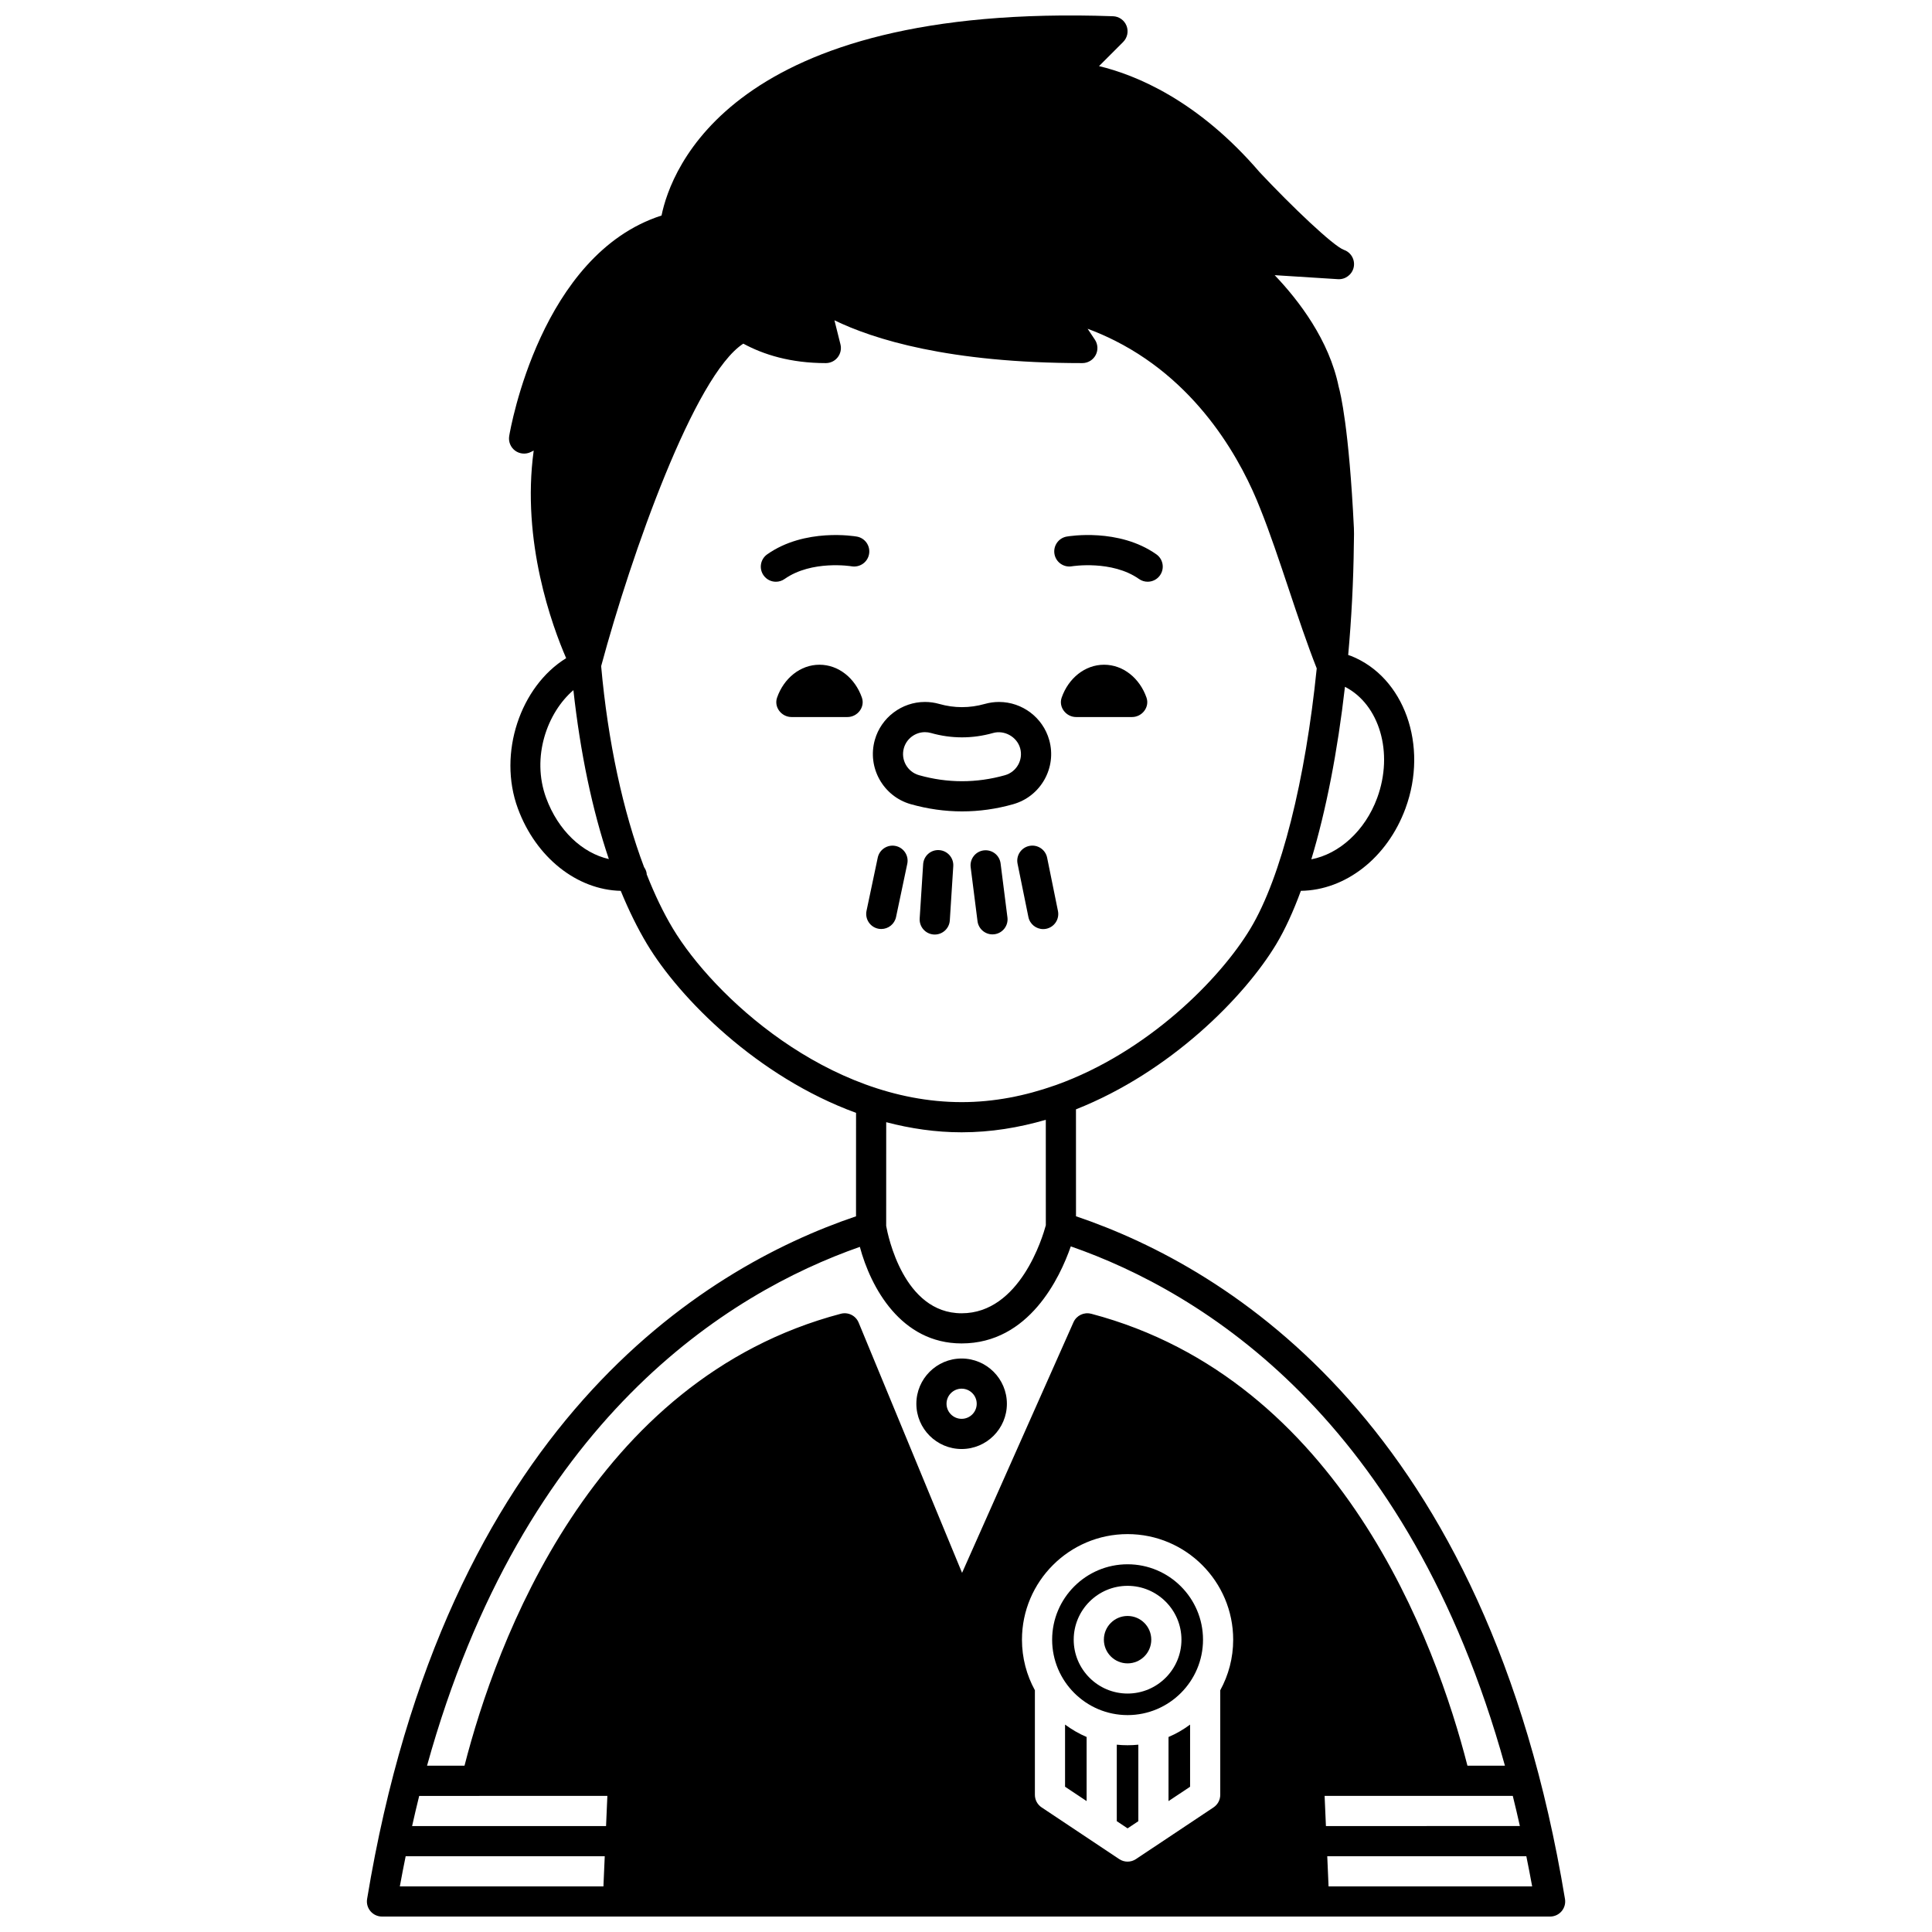 <?xml version="1.0" encoding="UTF-8"?>
<!-- Uploaded to: ICON Repo, www.svgrepo.com, Generator: ICON Repo Mixer Tools -->
<svg width="800px" height="800px" version="1.1" viewBox="144 144 512 512" xmlns="http://www.w3.org/2000/svg">
 <defs>
  <clipPath id="a">
   <path d="m241 148.09h318v503.81h-318z"/>
  </clipPath>
 </defs>
 <g clip-path="url(#a)">
  <path d="m429.15 466.33-0.008-28.344c25.031-9.891 44.695-29.812 53.105-43.82 2.316-3.859 4.492-8.629 6.5-14.086 11.793-0.152 22.891-8.715 27.719-21.844 6.133-16.668-0.328-34.785-14.402-40.391-0.246-0.102-0.523-0.172-0.781-0.266 0.863-9.559 1.391-19.422 1.5-29.352l0.02-1.148c0.023-1.027 0.043-2.059-0.004-3.082-1.289-26.613-3.566-35.852-4.031-37.496-2.527-12.367-10.559-22.867-16.965-29.578l16.777 1.062c1.965 0.125 3.769-1.238 4.172-3.191 0.398-1.957-0.703-3.906-2.586-4.57-2.797-0.988-13.828-11.512-22.324-20.559-16.445-19.18-32.965-25.84-42.59-28.148l6.394-6.391c1.125-1.129 1.477-2.812 0.895-4.293-0.582-1.48-1.988-2.477-3.578-2.531-101.29-3.586-117.21 40.824-119.65 52.812-31.984 10.266-40.035 56.426-40.371 58.438-0.246 1.484 0.359 2.984 1.566 3.875 1.207 0.891 2.82 1.031 4.168 0.359l0.758-0.379c-3.309 24.137 4.91 46.508 8.602 55.016-12.109 7.453-18.176 25.207-12.805 39.812 4.801 13.051 15.699 21.586 27.27 21.848 2.121 5.156 4.438 9.887 6.953 14.082 8.668 14.438 29.27 35.211 55.406 44.754l-0.008 27.414c-40.73 13.781-108.86 55.441-129.57 180.92-0.191 1.16 0.137 2.344 0.895 3.238 0.762 0.895 1.879 1.414 3.051 1.414h309.56c1.172 0 2.293-0.516 3.051-1.41 0.758-0.895 1.086-2.078 0.895-3.238-20.715-125.48-88.84-167.14-129.57-180.93zm71.277-140.32c9.098 4.652 12.969 17.43 8.531 29.473-3.195 8.684-10.07 14.84-17.445 16.246 3.902-12.918 6.969-28.656 8.914-45.719zm-211.69 29.473c-3.988-10.828 0.277-22.633 7.219-28.586 1.824 16.555 5.004 31.781 9.395 44.762-7.051-1.586-13.453-7.586-16.613-16.176zm33.57 34.57c-2.512-4.18-4.828-9.027-6.938-14.379-0.004-0.051 0.02-0.098 0.012-0.148-0.078-0.656-0.348-1.219-0.695-1.727-5.578-14.773-9.59-33.242-11.375-53.262 7.992-29.684 24.746-77.113 37.672-85.465 5.363 2.906 12.5 5.156 21.867 5.156 1.23 0 2.394-0.566 3.152-1.539 0.754-0.973 1.027-2.234 0.727-3.43l-1.594-6.375c10.242 4.981 30.262 11.344 65.691 11.344 1.477 0 2.832-0.812 3.527-2.109 0.695-1.301 0.621-2.879-0.199-4.102l-1.926-2.891c2.5 0.926 4.934 1.992 7.297 3.184 22.82 11.527 33.875 32.785 38.445 44.461 2.566 6.379 5.113 14.02 7.582 21.41 2.391 7.168 4.863 14.551 7.394 20.953-2.992 29.52-9.359 55.277-17.551 68.922-8.062 13.43-27.27 32.797-51.527 41.488-0.125 0.043-0.25 0.062-0.367 0.121-7.769 2.742-16.043 4.414-24.645 4.414-35.645-0.004-65.871-28.234-76.551-46.027zm98.848 78.66c-0.824 3.062-6.856 23.32-22.316 23.32-15.398 0-19.555-20.703-19.992-23.148l0.008-27.492c6.426 1.684 13.105 2.68 19.992 2.68 7.715 0 15.18-1.238 22.301-3.316zm-117.24 175.2h-53.953c0.484-2.723 1.016-5.356 1.543-7.992h52.758zm0.695-15.988h-51.398c0.609-2.703 1.227-5.379 1.879-7.988l49.867-0.004zm162.77-35.992v27.715c0 1.336-0.668 2.582-1.781 3.328l-20.562 13.703c-0.672 0.449-1.445 0.672-2.219 0.672-0.777 0-1.547-0.223-2.219-0.672l-20.562-13.703c-1.113-0.742-1.781-1.992-1.781-3.328v-27.715c-2.184-3.984-3.426-8.543-3.426-13.398 0-15.426 12.555-27.98 27.988-27.98 15.434 0 27.988 12.551 27.988 27.98 0 4.856-1.242 9.418-3.426 13.398zm-34.219-99.77c-1.895-0.5-3.875 0.449-4.676 2.242l-29.527 66.418-27.41-66.324c-0.77-1.852-2.781-2.852-4.719-2.34-66.094 17.445-91.406 87.285-99.73 119.77l-9.93 0.004c25.469-91.758 79.867-125.29 114.7-137.5 2.875 10.762 10.898 25.59 26.965 25.59 17.906 0 26.078-17.488 28.938-25.719 34.82 12.117 89.5 45.566 115.05 137.62h-9.934c-8.32-32.484-33.629-102.32-99.723-119.77zm61.875 127.77h49.867c0.652 2.609 1.277 5.285 1.879 7.988l-51.398 0.004zm1.047 23.98-0.348-7.992h52.758c0.527 2.641 1.059 5.269 1.543 7.992z"/>
 </g>
 <path d="m442.82 558.55c-11.023 0-19.992 8.965-19.992 19.984s8.969 19.984 19.992 19.984c11.023 0 19.992-8.965 19.992-19.984s-8.969-19.984-19.992-19.984zm0 34.258c-7.871 0-14.277-6.406-14.277-14.273s6.406-14.273 14.277-14.273c7.871 0 14.277 6.406 14.277 14.273s-6.406 14.273-14.277 14.273z"/>
 <path d="m453.67 621.31 5.715-3.805v-16.469c-1.762 1.305-3.668 2.422-5.715 3.285z"/>
 <path d="m449.1 578.53c0 3.469-2.812 6.281-6.281 6.281s-6.281-2.812-6.281-6.281 2.812-6.281 6.281-6.281 6.281 2.812 6.281 6.281"/>
 <path d="m439.96 606.36v20.273l2.856 1.902 2.856-1.902v-20.273c-0.941 0.098-1.891 0.145-2.856 0.145-0.965 0-1.914-0.047-2.856-0.145z"/>
 <path d="m426.25 617.5 5.715 3.805v-16.988c-2.043-0.863-3.945-1.988-5.715-3.285z"/>
 <path d="m398.84 504.02c-6.613 0-11.996 5.379-11.996 11.992 0 6.613 5.383 11.992 11.996 11.992 6.613 0 11.996-5.379 11.996-11.992 0-6.613-5.383-11.992-11.996-11.992zm0 15.984c-2.203 0-4-1.793-4-3.996s1.797-3.996 4-3.996c2.203 0 4 1.793 4 3.996 0 2.207-1.797 3.996-4 3.996z"/>
 <path d="m361.17 320.16c-5.09 0-9.449 3.602-11.234 8.703-0.887 2.531 1.156 5.16 3.84 5.16h14.793c2.684 0 4.727-2.633 3.84-5.16-1.789-5.102-6.148-8.703-11.238-8.703z"/>
 <path d="m371.07 286.2c-0.555-0.098-13.77-2.328-23.75 4.703-1.809 1.273-2.238 3.762-0.969 5.57 0.777 1.109 2.016 1.695 3.269 1.695 0.797 0 1.598-0.234 2.301-0.73 7.223-5.082 17.664-3.379 17.77-3.359 2.176 0.355 4.238-1.074 4.621-3.246 0.387-2.18-1.066-4.254-3.242-4.633z"/>
 <path d="m436.59 320.16c-5.09 0-9.449 3.602-11.234 8.703-0.887 2.531 1.156 5.16 3.84 5.16h14.793c2.684 0 4.727-2.633 3.84-5.16-1.789-5.102-6.148-8.703-11.238-8.703z"/>
 <path d="m428.08 294.07c0.109-0.02 10.59-1.688 17.762 3.363 0.699 0.496 1.504 0.73 2.301 0.73 1.254 0 2.496-0.59 3.269-1.695 1.273-1.809 0.84-4.297-0.969-5.57-9.977-7.031-23.188-4.797-23.75-4.703-2.176 0.383-3.625 2.453-3.246 4.629 0.379 2.18 2.461 3.629 4.633 3.246z"/>
 <path d="m381.35 368.19c-2.148-0.453-4.281 0.926-4.738 3.086l-2.973 14.098c-0.457 2.16 0.926 4.281 3.086 4.738 0.277 0.059 0.555 0.082 0.828 0.082 1.852 0 3.512-1.293 3.91-3.176l2.973-14.098c0.457-2.152-0.926-4.277-3.086-4.731z"/>
 <path d="m392.89 369.29c-2.227-0.148-4.102 1.531-4.246 3.734l-0.918 14.383c-0.141 2.203 1.531 4.106 3.734 4.246 0.09 0.004 0.172 0.008 0.262 0.008 2.09 0 3.852-1.629 3.988-3.742l0.918-14.383c0.137-2.203-1.535-4.102-3.738-4.246z"/>
 <path d="m404.7 369.36c-2.191 0.277-3.742 2.277-3.461 4.469l1.812 14.293c0.258 2.019 1.98 3.5 3.961 3.5 0.168 0 0.336-0.008 0.508-0.031 2.191-0.277 3.742-2.277 3.461-4.469l-1.812-14.293c-0.273-2.195-2.258-3.734-4.469-3.469z"/>
 <path d="m421.5 371.3c-0.441-2.164-2.539-3.562-4.715-3.121-2.164 0.441-3.562 2.551-3.121 4.715l2.871 14.121c0.383 1.895 2.051 3.203 3.914 3.203 0.266 0 0.531-0.023 0.801-0.078 2.164-0.441 3.562-2.551 3.121-4.715z"/>
 <path d="m412.52 357.12c7.328-2.078 11.602-9.719 9.527-17.023-1.664-5.93-7.133-10.07-13.301-10.07-1.277 0-2.539 0.176-3.75 0.52-4.043 1.141-8.094 1.141-12.09 0.004-1.227-0.348-2.5-0.527-3.781-0.527-6.148 0-11.617 4.129-13.285 10.047-2.07 7.324 2.199 14.969 9.523 17.047 4.484 1.266 9.051 1.91 13.578 1.91 4.523 0.008 9.094-0.637 13.578-1.906zm-24.977-7.691c-3.082-0.875-4.879-4.09-4.008-7.172 0.703-2.492 3.004-4.227 5.59-4.227 0.539 0 1.074 0.074 1.594 0.223 5.422 1.535 10.98 1.543 16.457 0 2.984-0.848 6.328 1.008 7.172 4.027 0.871 3.07-0.934 6.281-4.012 7.156-7.547 2.129-15.246 2.129-22.793-0.008z"/>
</svg>